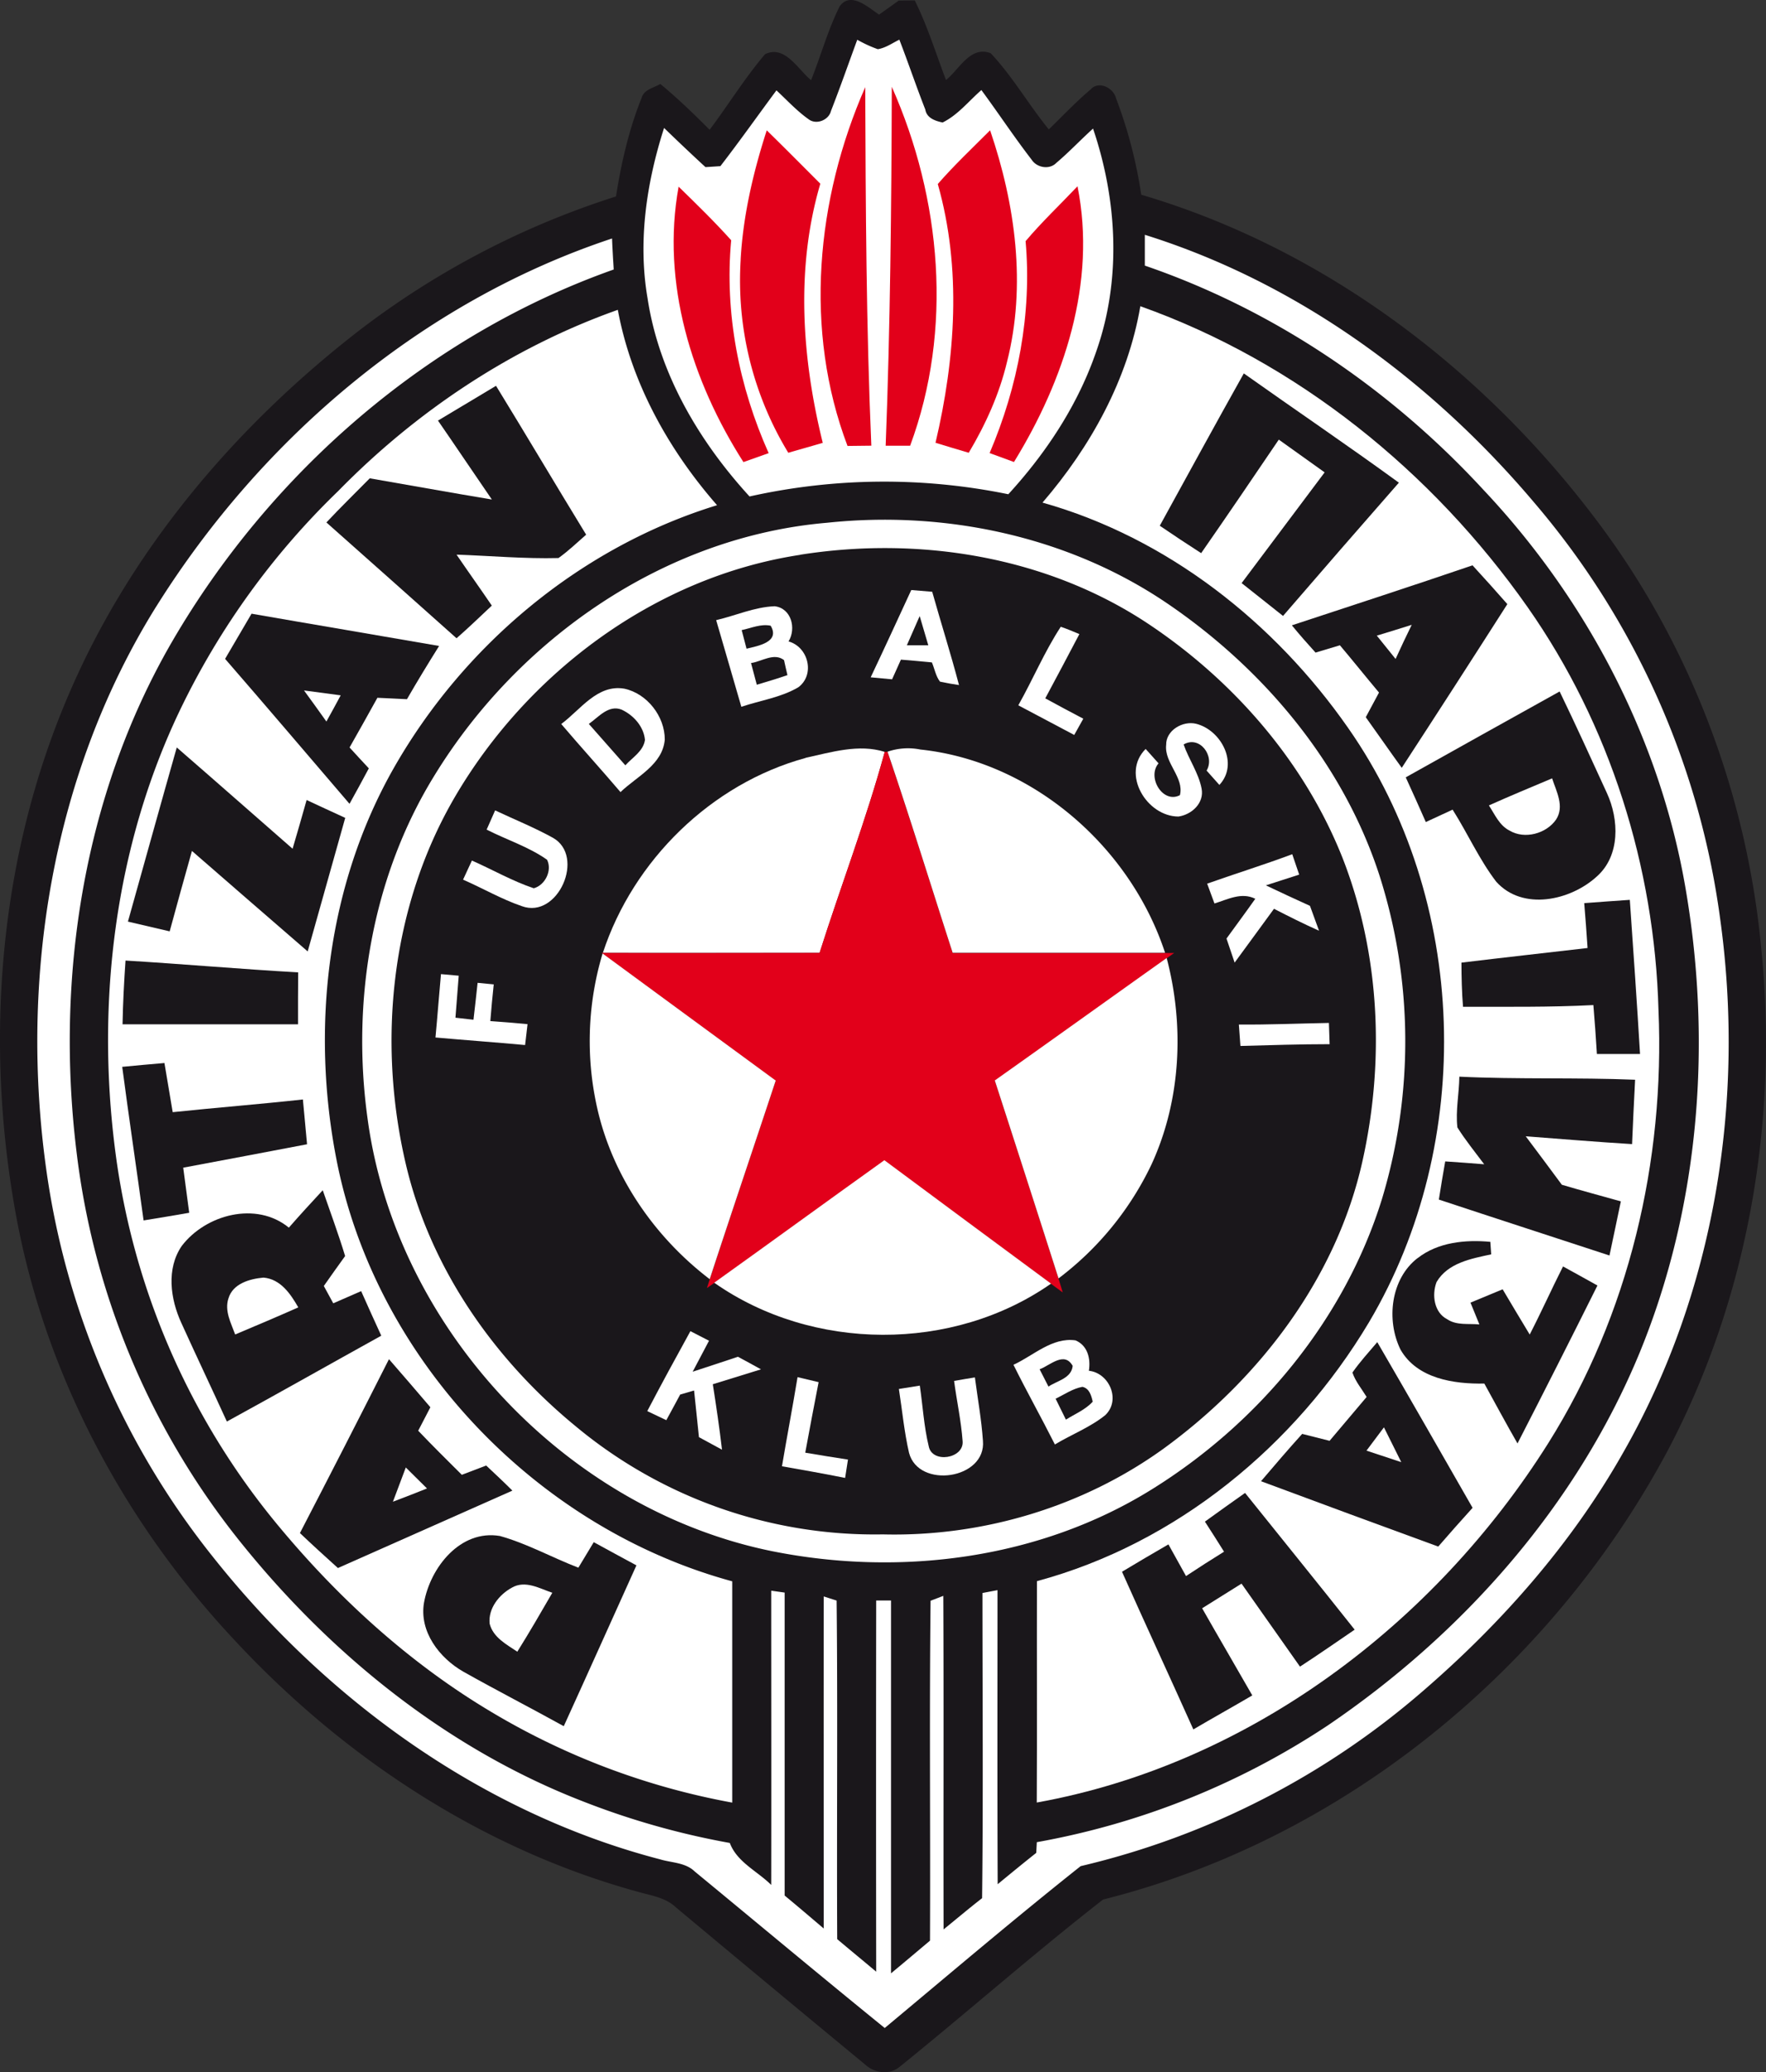 <svg xmlns="http://www.w3.org/2000/svg" viewBox="0 0 725.02 850.4"><rect x="0" y="0" width="725.02" height="850.4" fill="#333333" stroke="none"/><defs><style>.cls-1{fill:#1a171b;}.cls-2{fill:#fff;}.cls-3{fill:#e2001a;}</style></defs><title>partizan_belgrad</title><g id="Ebene_2" data-name="Ebene 2"><g id="Layer_1" data-name="Layer 1"><path class="cls-1" d="M344.8,2.48c4.54-6.09,11.71.6,16.1,3.52,2.7-1.9,5.38-3.83,8.06-5.76,1.64,0,4.94-.07,6.58-.07,5.23,10.49,8.66,21.74,12.84,32.68,5.47-4.39,10-14.22,18.35-11,9,9.54,15.57,21.12,23.85,31.26,5.67-5.51,11.09-11.27,17.16-16.39C451,33,457.15,36,458.17,40.32a189.61,189.61,0,0,1,10.36,39.59C544.74,102.34,610.77,153,657.67,216.48c37.16,50.35,59.74,111.07,65.45,173.33,7,70.08-5.38,142.59-38.26,205.12-47.74,89.61-133.07,159.82-232,184.6-28.41,22.14-55.53,46.06-83.59,68.71-4.25,3.45-10.32,2.5-14.17-1.06q-38.86-32.09-77.56-64.39c-4.21-4.05-10.1-4.87-15.5-6.4C198.42,759,141.4,721.5,96.7,673.52c-45.55-48.4-78.14-109.36-90.14-174.9-13-71.05-7.11-146.34,21.39-213,25.42-59.81,68.77-110.82,119.94-150.33a344.33,344.33,0,0,1,105-54.67c2.17-13.77,5.31-27.5,10.52-40.45,1-3.48,5-4.12,7.68-5.71,7.11,5.87,13.75,12.27,20.24,18.8,7.68-10.23,14.44-21.23,22.74-31,8.1-4,13.51,6.22,18.91,10.65,4.05-10.07,6.91-20.68,11.78-30.4Z"/><path class="cls-2" d="M352,16.34a52.27,52.27,0,0,0,8.39,3.85c3.21-.53,5.93-2.48,8.83-3.92,3.68,9.52,6.93,19.18,10.65,28.67.6,3.52,4,4.67,7.11,5.33,6.29-3.08,10.72-8.79,15.92-13.31,7,9.48,13.46,19.29,20.64,28.58,2.1,3.28,7.26,4.23,10.1,1.33,5.27-4.45,10-9.5,15.1-14.1,9.92,29.27,11.71,61.73,1.42,91.16-7.48,22-20.55,41.83-36.2,58.9a253.82,253.82,0,0,0-106.24.91c-20.84-22.76-37.24-50.6-41.89-81.46-4-23.38-.38-47.38,6.8-69.77,5.6,5.42,11.27,10.8,17,16.07,1.53-.09,4.61-.29,6.13-.4,7.88-10.21,15.34-20.75,23-31.09,4.34,4,8.35,8.41,13.17,11.82,3.15,2.46,8.3.4,9.21-3.34,3.79-9.68,7.2-19.49,10.8-29.25Z"/><path class="cls-3" d="M347.94,183c-18-47.49-12.89-101.3,7.28-147.24.18,49,.38,98.11,2.5,147.14l-9.79.11Z"/><path class="cls-3" d="M366.12,35.62c20.39,45.95,25.18,99.68,7.53,147.29l-10.05,0c1.9-49.07,2.37-98.16,2.52-147.25Z"/><path class="cls-3" d="M385,75.52c6.75-7.75,14.24-14.79,21.48-22.05,10.36,30.33,14.95,63.66,6.93,95.1-3.14,13.2-8.79,25.64-15.7,37.24-4.56-1.35-9.1-2.7-13.64-4.1,8.17-34.7,10.78-71.56.93-106.19Z"/><path class="cls-3" d="M304.06,106.59c1-18.11,5.16-35.89,10.72-53.1,7.4,7.22,14.68,14.57,22,21.9-10.21,34.65-7.57,71.65,1,106.35-4.72,1.37-9.43,2.7-14.15,4.07a136,136,0,0,1-19.55-79.22Z"/><path class="cls-3" d="M278.59,76.59c7.33,7.17,14.72,14.33,21.59,22-2.77,29.85,3.21,60.12,15.39,87.37-3.45,1.2-6.91,2.43-10.36,3.67-21.21-33.19-33.81-73.53-26.61-113Z"/><path class="cls-3" d="M421.08,98.93c6.66-7.88,14.19-15,21.28-22.48,7.93,39.5-5.49,79.69-26.08,113.15q-5-1.83-10-3.67c11.65-27.28,17.4-57.37,14.77-87Z"/><path class="cls-2" d="M64.17,248.87c43.24-69.08,109.25-125.21,187.1-151,.16,4.25.42,8.48.69,12.73-76.32,27-141.11,83.37-181.57,153.16-36.38,63-47.8,138.28-38.84,210a315.61,315.61,0,0,0,68.57,160.8c36.91,45.46,84.25,83.39,139.14,104.66a320.59,320.59,0,0,0,60.36,17.09c2.95,7.88,11.31,11.56,17,17.23.07-40.25,0-80.51,0-120.76l5.51.78q0,62.17,0,124.33c5.4,4.45,10.72,9,16.05,13.53,0-45.44-.07-90.85,0-136.28l5.29,1.7c.49,46.3,0,92.62.24,138.94,5.31,4.49,10.7,8.9,16,13.35q-.1-76.16,0-152.32h6.09q0,76.52,0,153c5.36-4.43,10.67-8.92,16-13.4.2-46.5-.29-93,.24-139.5,1.31-.49,3.92-1.51,5.23-2,.2,45.63,0,91.25.11,136.88,5.27-4.27,10.45-8.66,15.81-12.82.49-41.74.15-83.5.15-125.24l6.18-1.17c0,40.21-.11,80.44.07,120.68,5.25-4.32,10.49-8.63,15.83-12.86.06-1.11.18-3.28.24-4.39a317,317,0,0,0,119.59-48C601,670.15,647.46,617.47,673.19,555c24.76-60.38,29.81-128,18.53-192C681,302.42,651.22,245.78,609,201c-38-41.23-85.82-73.78-139-92,0-4.21,0-8.44,0-12.64,62.91,19.64,117.84,60.11,160.09,110.16a330.22,330.22,0,0,1,76,169.74c10.58,75-2,154-39.79,220-21,37.09-49.58,69.55-81.75,97.38a329.78,329.78,0,0,1-140.89,72.18c-27.21,21.59-53.74,44.17-80.44,66.43-26.15-21.21-52-42.82-78-64.23-3.83-3.72-9.45-3.54-14.28-5C197.93,744,134,697.61,87.4,638.89A326.87,326.87,0,0,1,19.16,481.1c-11.38-79.45,2.21-163.63,45-232.23Z"/><path class="cls-2" d="M428,206.25c19.8-23,35-50.46,40.16-80.58,64.41,22.89,119.9,67.84,159,123.51,33.81,48.18,52.14,106.57,53.72,165.29,2.66,61.91-12.09,125-45.21,177.71C589,666.36,512.88,724,425.64,739.72c.16-30.29,0-60.56.07-90.85C483,633.44,531.83,593.21,562,542.68c43.89-74,40.88-173.33-8.53-243.94-30.22-43.33-74.24-78.05-125.5-92.49Z"/><path class="cls-2" d="M138.83,201.53c32.15-32.84,71.41-59,114.81-74.38,5.56,30,20.81,57.39,40.74,80.18-55.93,17.16-103.89,57.24-132.74,107.9-27.41,48.22-34.05,106.57-23.51,160.6,16,82.06,82.08,151.27,162.48,173.11q0,45.4,0,90.81A296.47,296.47,0,0,1,201,702.12c-32.95-19.73-61.71-45.94-86.24-75.39A300.78,300.78,0,0,1,47.3,472.2c-7.88-61-.18-124.77,26.48-180.55a313.71,313.71,0,0,1,65.05-90.12Z"/><path class="cls-1" d="M476.14,215.75c11.47-20.84,22.85-41.74,34.5-62.51,21.17,15,42.67,29.56,63.66,44.84q-23.88,27.23-47.56,54.69c-5.62-4.52-11.34-8.95-17-13.48q17-22.72,34.08-45.44-9.44-6.71-18.82-13.44C514.43,196,503.89,211.54,493.13,227q-8.57-5.51-17-11.25Z"/><path class="cls-1" d="M179.82,172.59c7.95-4.74,15.88-9.52,23.82-14.26,12.44,20.28,24.58,40.79,37,61.09-3.74,3.26-7.31,6.71-11.36,9.59-13.93.35-27.9-.91-41.85-1.4,4.78,7,9.72,13.91,14.48,20.92-4.8,4.5-9.52,9.08-14.48,13.4Q160.75,238.12,134,214.4c5.8-6.18,11.87-12.09,17.8-18.11,16.72,2.88,33.39,5.93,50.13,8.7-7.42-10.78-14.68-21.63-22.12-32.39Z"/><path class="cls-2" d="M339.55,214.53c48.27-5.11,98.69,5.47,139.17,32.77,39.74,26.86,72.49,65.65,87.5,111.62A223.78,223.78,0,0,1,567.37,492C552,541.57,516.84,583.86,473,611.12c-46,28.65-103.21,36-155.88,25.48-84.89-17.18-154.75-91.89-166.24-177.73-6.64-48.09,1.77-98.89,27.41-140.51C212.79,262,272.94,220.2,339.55,214.53Z"/><path class="cls-1" d="M328.48,227.66c48.58-7.68,100.57.55,142.09,27.79C506,278.81,535.38,312.33,551.14,352c15.43,39.37,17.38,83.5,8.19,124.59-10.69,47.89-42.18,89.1-81.35,117.69-33.24,24.09-74.53,36.42-115.52,35.4a191.91,191.91,0,0,1-126.25-44.48c-33.32-27.37-59.36-64.54-69.44-106.79-12-50.48-6.44-106.08,19.93-151.27,30-51.3,82.46-90.41,141.78-99.44Z"/><path class="cls-1" d="M530.37,256.62c24.73-8.15,49.51-16.21,74.16-24.62q7.24,7.87,14.3,15.92-21.52,33.68-43.35,67.18c-5-6.89-9.81-13.88-14.77-20.77,1.84-3.37,3.63-6.75,5.43-10.12-5.4-6.44-10.65-13-16.05-19.4l-10,3c-3.32-3.65-6.58-7.35-9.7-11.16Z"/><path class="cls-2" d="M374.14,242.14l8.57.71c3.59,12.78,7.64,25.44,11,38.28-2.63-.38-5.24-.84-7.81-1.4-1.75-2.3-2.21-5.29-3.32-7.9-4.25-.4-8.48-.8-12.71-1.13-1.22,2.7-2.43,5.38-3.63,8.08-2.95-.27-5.87-.53-8.79-.82,5.65-11.89,11.14-23.87,16.67-35.83Z"/><path class="cls-2" d="M294,254.5c8-1.86,15.7-5.38,24-5.71,6.86.75,9,9.1,5.73,14.44,8.15,2.24,11,13.64,4,18.82-7.15,4.21-15.59,5.38-23.38,8-3.48-11.85-6.84-23.74-10.34-35.58Z"/><path class="cls-1" d="M92.4,270.4c3.67-6.16,7.2-12.4,10.87-18.55,25.64,4.47,51.33,8.77,77,13.24-4.52,7.22-8.95,14.48-13.2,21.85-4.05-.18-8.08-.42-12.13-.58-3.79,6.82-7.57,13.62-11.43,20.39,2.61,2.88,5.25,5.71,7.91,8.57-2.59,4.87-5.25,9.72-7.93,14.55-17-19.82-33.92-39.74-51.06-59.47Z"/><path class="cls-1" d="M372.3,264.82q2.66-6,5.27-12,1.79,6,3.54,12c-2.95,0-5.89,0-8.81,0Z"/><path class="cls-1" d="M304.48,258.59c3.9-.82,7.84-2.66,11.91-1.81,4,6.75-5.25,8.3-9.9,9.43-.51-1.9-1.51-5.71-2-7.62Z"/><path class="cls-2" d="M418.09,289.39c6-10.65,10.74-22,17.4-32.17,2.59.86,5.09,1.93,7.64,3-4.6,8.83-9.32,17.58-14,26.37,5.18,2.81,10.36,5.63,15.61,8.35-1.24,2.21-2.48,4.43-3.72,6.67-7.64-4.1-15.34-8.08-23-12.18Z"/><path class="cls-2" d="M565.24,260.85q7.17-2.16,14.33-4.43c-2.28,4.63-4.47,9.3-6.62,14q-3.89-4.78-7.71-9.57Z"/><path class="cls-1" d="M308.33,272.1c4.38-.6,9.45-4.41,13.55-1.2.35,1.53,1,4.63,1.4,6.16-4.16,1.42-8.37,2.7-12.58,3.94-.8-3-1.59-5.93-2.37-8.9Z"/><path class="cls-2" d="M124.81,283.35c5,.66,10,1.31,15.06,2Q137,290.72,134,296.1c-3-4.27-6.11-8.52-9.19-12.75Z"/><path class="cls-2" d="M230.41,297.12c7.86-5.8,14.81-16.41,25.91-14.5,9.36,2,16.65,11.4,16.6,20.92-.91,10.32-11.51,15.1-18.18,21.52-8-9.39-16.32-18.53-24.33-27.94Z"/><path class="cls-1" d="M577.13,319q31.55-17.67,63.17-35.23c6.67,13.79,13,27.72,19.4,41.67,5,10.87,5.51,25.66-4.09,34.21-10.81,9.94-30.49,14.28-41.34,2.19-7-9.14-11.73-19.84-17.91-29.58-3.68,1.68-7.33,3.41-11,5.09q-4.05-9.2-8.24-18.35Z"/><path class="cls-1" d="M241.77,297.06c3.94-2.75,8.08-8,13.48-5.82,4.87,2.3,9,6.86,9.54,12.4-.69,4.67-5.14,7.2-8.06,10.43q-7.5-8.5-15-17Z"/><path class="cls-2" d="M478.76,305.71c-.13-6,6.82-10,12.24-8.7,10.32,2.53,17.73,16.41,9.61,25.11-1.77-1.95-3.52-3.92-5.25-5.89,3.54-5.93-2.84-14.55-9.43-10.72,2.13,6.16,6.13,11.65,7.37,18.09,1.17,5.91-4,10.69-9.48,11.49-13,0-23.72-17.54-13.48-27.74,1.75,1.95,3.52,3.92,5.29,5.91-4.87,5.69,1.77,16.72,8.77,13.06,1.84-7.26-6.44-13.17-5.65-20.61Z"/><path class="cls-1" d="M72.58,306.75c15.9,13.79,31.69,27.72,47.54,41.56,2-6.66,3.85-13.33,5.76-20,5.29,2.43,10.54,4.94,15.85,7.33q-7.67,27.4-15.41,54.8-23.78-20.56-47.52-41.23c-3.08,11-6.18,22-9.14,33q-8.57-2-17.14-4c6.69-23.82,13.29-47.69,20.06-71.5Z"/><path class="cls-2" d="M330.72,311c10.58-2.3,21.85-5.82,32.53-2.44-7.62,27.88-18,54.93-26.75,82.48-29.69,0-59.36.09-89,0,12.47-38,44.55-69.44,83.26-80Z"/><path class="cls-3" d="M363.24,308.53l1.13,0c9.32,27.37,17.83,55,26.75,82.55,29.07,0,58.12,0,87.2,0l3.74,0c-.78.55-2.3,1.64-3.08,2.17-23.54,16.74-47,33.57-70.56,50.24q13.22,40.58,26.17,81.24c.42,1.42,1.28,4.23,1.71,5.65-1.2-.89-3.61-2.63-4.8-3.5q-34.21-25.34-68.42-50.66c-23.34,16.7-46.52,33.59-69.86,50.28l-3,2.1,1.15-3.56c8.92-27.21,18.09-54.34,27.1-81.51q-35.5-26.11-71.08-52.15l-.47-.33h.53c29.67.13,59.34,0,89,0,8.75-27.54,19.13-54.6,26.75-82.48Z"/><path class="cls-2" d="M364.37,308.48a25.83,25.83,0,0,1,13.48-.89c46,4.85,86.18,39.88,100.46,83.41-29.07,0-58.12,0-87.2,0-8.92-27.52-17.43-55.18-26.75-82.55Z"/><path class="cls-2" d="M611.26,330.53c8.59-3.87,17.29-7.44,25.95-11.11,1.73,5.38,5.16,11.47,1.64,16.89-4,5.82-12.91,8.24-19.09,4.56-4.21-2.1-6.07-6.64-8.5-10.34Z"/><path class="cls-2" d="M199.79,340.45c1.15-2.64,2.3-5.27,3.48-7.88,7.9,3.72,16.05,7,23.71,11.23,13.46,7.55,2.08,33.48-12.71,28.08-8.37-2.86-16.05-7.35-24.16-10.89,1.22-2.61,2.41-5.23,3.63-7.84,8.48,3.74,16.58,8.41,25.4,11.38,4.67-1.28,7.66-7.33,5.45-11.71-7.57-5.34-16.59-8.17-24.8-12.36Z"/><path class="cls-2" d="M495.58,362.64c11.6-4.12,23.41-7.77,34.94-12.09l2.85,8.37c-4.56,1.51-9.15,2.92-13.68,4.41,6,2.83,12,5.67,18.11,8.41,1.26,3.39,2.48,6.8,3.72,10.21-6.26-2.79-12.4-5.87-18.49-9-5.4,7.35-10.74,14.75-16.16,22.08-1.11-3.3-2.24-6.6-3.34-9.87,3.94-5.45,7.95-10.83,11.82-16.32-5.67-2.84-11.34.27-16.76,1.93l-3-8.15Z"/><path class="cls-1" d="M650.38,370.63c6.24-.49,12.49-.91,18.73-1.35,1.46,21.08,2.94,42.16,4.19,63.26q-8.87,0-17.71,0-.6-10.06-1.44-20.08c-17.82.93-35.67.66-53.52.71-.49-6-.62-12.09-.64-18.13,17.25-2.08,34.52-4,51.77-6-.42-6.15-.84-12.31-1.37-18.46Z"/><path class="cls-2" d="M245.8,457.34a124.8,124.8,0,0,1,1.59-66.05q35.54,26.1,71.08,52.15c-9,27.17-18.18,54.29-27.1,81.51-22-16.79-38.79-40.66-45.57-67.6Z"/><path class="cls-1" d="M51.52,394.19c23.65,1.42,47.25,3.52,70.9,4.85-.09,7.11-.07,14.22-.07,21.32H50.31c.16-8.72.62-17.45,1.22-26.17Z"/><path class="cls-2" d="M408.41,443.39c23.56-16.67,47-33.5,70.56-50.24,7.31,27.81,5.89,58.3-6.18,84.6a126.78,126.78,0,0,1-38.22,46.88q-13-40.65-26.17-81.24Z"/><path class="cls-2" d="M181,399.75c1.84.18,5.49.49,7.33.66-.47,5.73-.89,11.47-1.35,17.23,2.46.27,4.94.55,7.4.84.6-5,1.15-10.1,1.7-15.15l6.62.64c-.53,5-1,10-1.4,15.06q7.64.53,15.28,1.26c-.35,2.86-.69,5.71-1,8.57-12.27-1.13-24.53-2-36.8-3.1.82-8.66,1.46-17.34,2.26-26Z"/><path class="cls-2" d="M508.58,420.45c12.33.11,24.64-.44,37-.66.07,2.17.22,6.55.29,8.72-12.22,0-24.42.4-36.62.73-.15-2.19-.49-6.58-.64-8.79Z"/><path class="cls-1" d="M50.17,437.81c5.78-.53,11.56-1.11,17.34-1.57,1.15,6.73,2.26,13.44,3.39,20.17,17.8-1.86,35.65-3.26,53.45-5.21.55,6.14,1.15,12.24,1.71,18.38q-25.41,4.85-50.84,9.61c.8,6.18,1.66,12.33,2.46,18.51q-9.37,1.63-18.73,3.14c-2.86-21-6-42-8.77-63Z"/><path class="cls-1" d="M599.14,441.84c24,1.17,48.11.27,72.14,1.26-.49,8.79-.84,17.6-1.24,26.42-14.57-.89-29.11-2.1-43.66-3.21,4.94,6.62,9.94,13.22,14.83,19.89,8,2.37,16.14,4.56,24.22,6.82-1.51,7.42-3.14,14.79-4.67,22.21C637.41,507.56,614,500,590.71,492.28q1.23-7.84,2.61-15.66,8,.53,16,1.17c-3.72-5-7.68-9.83-11-15.12-.79-6.89.73-13.91.8-20.84Z"/><path class="cls-2" d="M293.21,526.4c23.34-16.69,46.52-33.59,69.86-50.28q34.18,25.38,68.42,50.66c-40.35,28.21-98,27.9-138.28-.38Z"/><path class="cls-1" d="M118.57,503.82c4.54-5.21,9.23-10.3,13.93-15.37,3.12,9,6.42,17.91,9.19,27q-4.42,6.11-8.75,12.29c1.28,2.37,2.59,4.74,3.88,7.11,3.81-1.66,7.64-3.34,11.45-5,2.68,6.11,5.49,12.2,8.26,18.29-21.15,11.71-42.18,23.63-63.39,35.23-6.18-13.53-12.58-27-18.71-40.5-4.49-9.79-6.22-22.19.18-31.55,9.85-12.93,30.62-18.49,44-7.51Z"/><path class="cls-1" d="M582,516.31c8.35-6.55,19.6-7.64,29.85-6.69l.35,5.14c-8.17,1.75-17.82,3.5-22.43,11.36-2,5.23-1.06,12.53,4.43,15.3,3.85,2.59,8.77,1.66,13.15,2.1-1.24-3-2.43-6-3.65-8.95,4.4-1.82,8.79-3.65,13.2-5.47q5.51,9.3,11.11,18.56c4.76-9.21,9-18.69,13.68-27.94,4.72,2.57,9.41,5.2,14.13,7.82Q639.61,560.05,623,592.36c-4.67-8.13-9.1-16.38-13.62-24.58-12.51.24-27.59-2-34.41-13.93-5.93-12.07-4.07-29,7-37.55Z"/><path class="cls-2" d="M93.79,532.85c1.77-6.11,8.79-8.06,14.39-8.55,7,.6,11.11,6.69,14.28,12.22-8.59,3.81-17.25,7.48-25.91,11.12-1.71-4.69-4.45-9.68-2.77-14.79Z"/><path class="cls-2" d="M283.42,546.27l7.66,3.94c-2.21,4.25-4.49,8.46-6.71,12.71,6.2-2,12.4-4.1,18.58-6.13,3.17,1.68,6.33,3.41,9.46,5.16-6.58,2.06-13.18,4.07-19.77,6.11,1.4,8.92,2.72,17.87,3.77,26.86-3.17-1.71-6.31-3.41-9.46-5.14q-1-9.6-2-19.15l-5.71,1.66c-1.86,3.52-3.79,7-5.69,10.52l-7.82-3.72c5.75-11,11.71-21.92,17.71-32.81Z"/><path class="cls-2" d="M416.1,560.06c8.19-3.74,15.83-11.36,25.44-10,5,2.08,6.29,7.57,5.49,12.47,8.46.93,13.22,12.13,6.69,18.25-6.22,5-13.82,7.88-20.64,12-5.54-11-11.54-21.68-17-32.68Z"/><path class="cls-1" d="M555.24,563.25c3.08-4.41,6.71-8.37,10.19-12.47,13.15,22.61,26.13,45.3,39.13,68q-7.14,7.87-14.1,15.9Q554,621.37,517.7,607.86c5.56-6.53,11.14-13.06,16.9-19.42,3.74.93,7.51,1.88,11.25,2.84l15.21-18c-2-3.3-4.59-6.33-5.82-10Z"/><path class="cls-1" d="M426.81,561.92c4.27-1.55,10.12-7.55,13.57-1.39-.53,5.16-6.4,6.07-9.94,8.5q-1.83-3.55-3.63-7.11Z"/><path class="cls-1" d="M123.13,629.14q18.47-35.6,36.56-71.36c5.69,6.55,11.4,13.13,17,19.73l-5,9.63c5.85,6.13,11.89,12.11,17.91,18.09,3.34-1.26,6.66-2.55,10-3.81,3.61,3.41,7.26,6.78,10.76,10.3q-35.77,15.91-71.63,31.77c-5.25-4.74-10.47-9.47-15.59-14.35Z"/><path class="cls-2" d="M327.42,565.15l8.66,2.06q-2.82,14.45-5.49,28.94c5.85,1,11.69,1.93,17.54,2.83-.29,1.88-.86,5.65-1.17,7.53-8.61-1.71-17.27-3.28-25.93-4.78,2.06-12.2,4.39-24.36,6.4-36.58Z"/><path class="cls-2" d="M391.69,566.7c2.84-.49,5.69-1,8.55-1.44,1.13,8.66,2.7,17.29,3.3,26,1.4,15.79-26.35,19.86-30.33,5-2-8.64-2.81-17.49-4.18-26.26,2.86-.47,5.71-.93,8.59-1.37,1.22,8.26,1.68,16.7,3.65,24.84,1.33,7.24,14.5,5.16,13.93-2-.6-8.33-2.41-16.49-3.5-24.76Z"/><path class="cls-1" d="M433.37,574c3.61-1.73,7-4.14,11-4.87,2.86.6,3.7,3.63,4.23,6.09-3,3.32-7.26,5-11,7.37-1.42-2.88-2.81-5.73-4.23-8.59Z"/><path class="cls-2" d="M561,595.31l7.17-9.56c2.37,4.76,4.74,9.5,7.11,14.28q-7.14-2.39-14.28-4.72Z"/><path class="cls-2" d="M161.31,616.28c1.77-4.69,3.54-9.37,5.29-14.06q4.35,4.28,8.7,8.61c-4.65,1.86-9.3,3.68-14,5.45Z"/><path class="cls-1" d="M494.68,624.43c5.47-4,11-7.86,16.47-11.76,15,18.71,30.12,37.33,45,56.11-7.46,5.09-14.88,10.25-22.45,15.17q-12-17-24-34.06L493.53,660c6.82,12,13.77,23.83,20.59,35.76-8,4.69-16.16,9.23-24.2,13.95-9.68-21.61-19.66-43.09-29.29-64.7,6.33-3.79,12.67-7.55,19.06-11.23,2.41,4.32,4.81,8.66,7.22,13q7.74-5.12,15.61-10c-2.57-4.14-5.21-8.24-7.84-12.33Z"/><path class="cls-1" d="M174.08,657.68c2.61-14.44,14.92-30.11,31.18-27.34,11.16,3.12,21.39,8.86,32.19,13l6.31-10.47c5.85,3.19,11.67,6.38,17.52,9.52-9.94,22-19.8,44-29.83,66-13.66-7.55-27.54-14.68-41.14-22.32-9.9-5.62-18.29-16.5-16.23-28.41Z"/><path class="cls-2" d="M210.19,651.51c5.49-3.12,11.29.35,16.56,2.13-4.69,8.1-9.39,16.23-14.37,24.18-4.47-3-9.92-5.84-11.36-11.49-.67-6.27,3.94-12,9.17-14.81Z"/></g></g></svg>